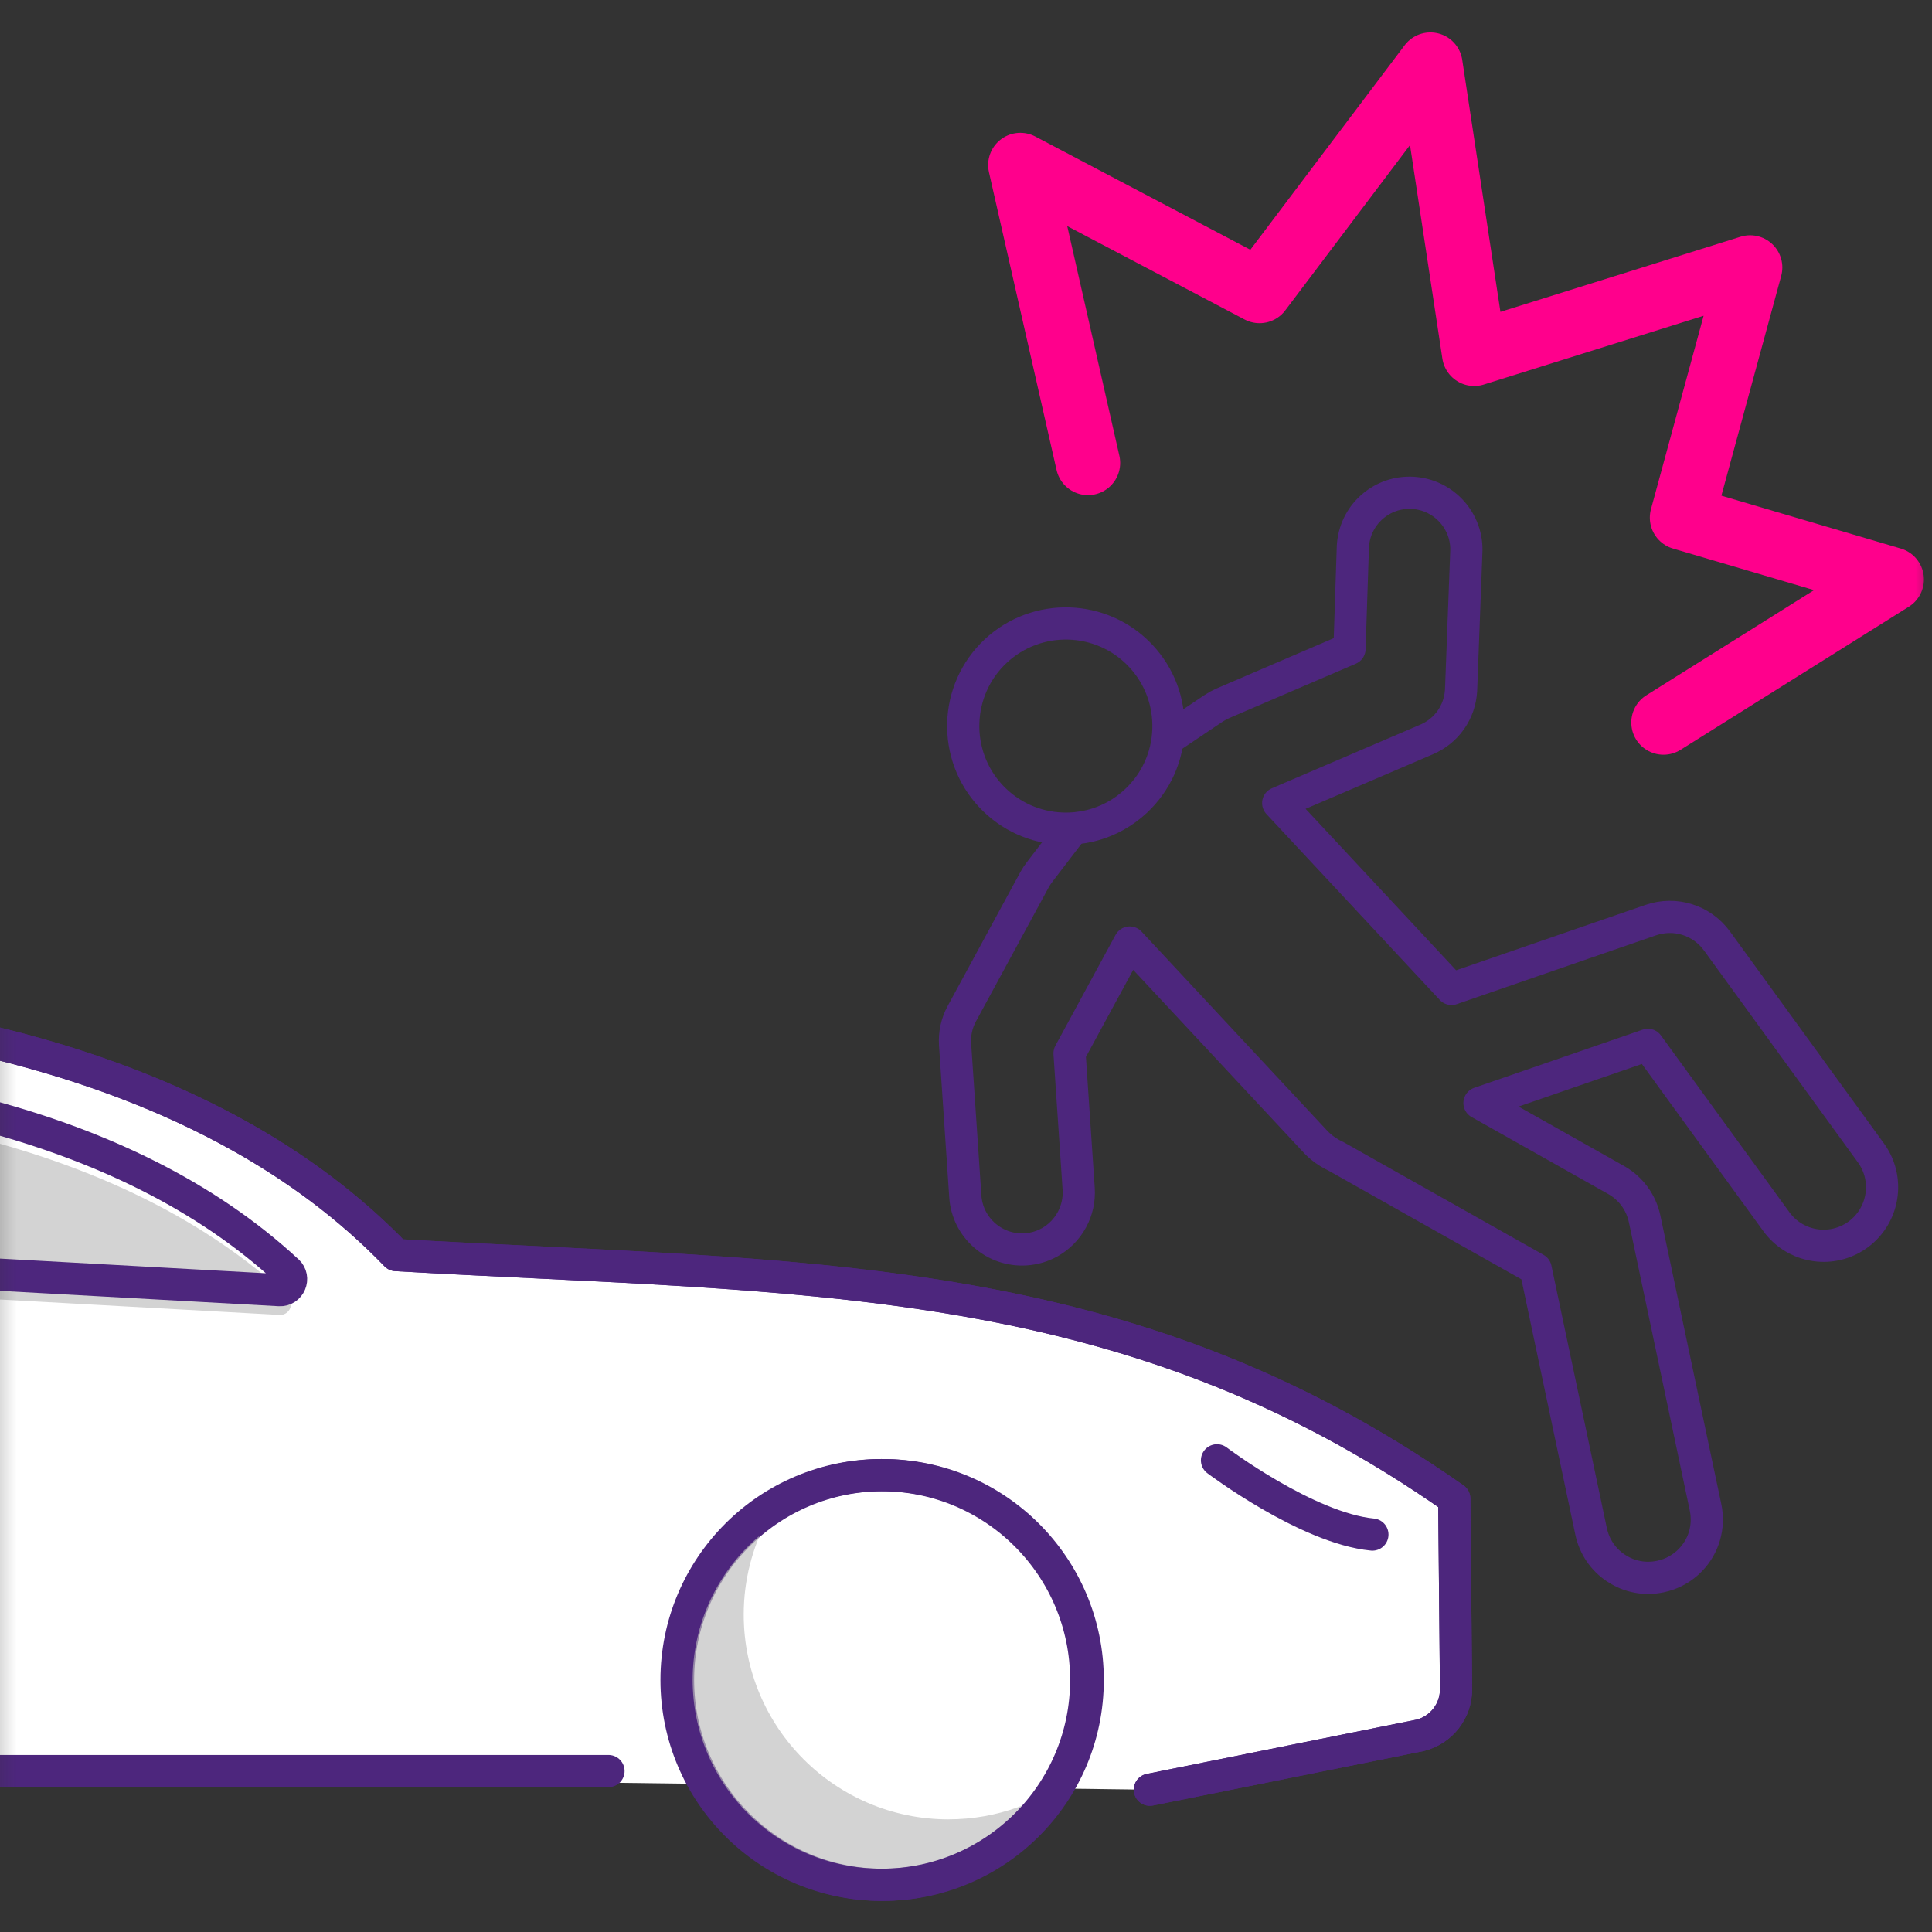<svg width="60" height="60" viewBox="0 0 60 60" fill="none" xmlns="http://www.w3.org/2000/svg">
<rect x="0" y="0" width="60" height="60" fill="#333333" stroke="none"/>
<g clip-path="url(#clip0_1604_573)">
<mask id="mask0_1604_573" style="mask-type:luminance" maskUnits="userSpaceOnUse" x="-1" y="0" width="61" height="61">
<path d="M60 0H-0.651V60.651H60V0Z" fill="white"/>
</mask>
<g mask="url(#mask0_1604_573)">
<path d="M33.788 14.377L31.688 5.125L39.117 9.037L44.422 2.007L45.783 10.988L54.352 8.307L52.237 16.076L58.749 17.995L51.661 22.439" stroke="#FF008C" stroke-width="2" stroke-linecap="round" stroke-linejoin="round"/>
<path d="M-41.873 54.575C-45.047 54.575 -49.497 52.291 -49.872 49.139L-49.13 42.489C-48.706 41.135 -47.994 39.888 -47.038 38.838L-45.579 37.233H-37.872L-25.511 32.203C-25.511 32.203 0.664 26.909 12.299 38.977C24.95 39.705 34.866 39.315 45.163 46.539L45.219 52.452C45.225 53.132 44.764 53.725 44.106 53.892L35.711 55.581" fill="white"/>
<path d="M-41.873 54.575C-45.047 54.575 -49.497 52.291 -49.872 49.139L-49.13 42.489C-48.706 41.135 -47.994 39.888 -47.038 38.838L-45.579 37.233H-37.872L-25.511 32.203C-25.511 32.203 0.664 26.909 12.299 38.977C24.95 39.705 34.866 39.315 45.163 46.539L45.219 52.452C45.225 53.132 44.764 53.725 44.106 53.892L35.711 55.581" stroke="#4D267D" stroke-linecap="round" stroke-linejoin="round"/>
<path d="M33.78 52.173C33.78 55.686 30.931 58.534 27.419 58.534C23.905 58.534 21.057 55.686 21.057 52.173C21.057 48.66 23.905 45.811 27.419 45.811C30.931 45.811 33.78 48.66 33.78 52.173Z" fill="white" stroke="#4D267D" stroke-linecap="round" stroke-linejoin="round"/>
<path opacity="0.65" d="M29.459 56.502C25.944 56.502 23.097 53.654 23.097 50.141C23.097 49.078 23.361 48.078 23.822 47.197C22.359 48.363 21.419 50.157 21.419 52.173C21.419 55.686 24.267 58.535 27.78 58.535C30.231 58.535 32.355 57.145 33.417 55.114C32.33 55.98 30.956 56.501 29.459 56.501V56.502Z" fill="#BCBBBB"/>
<path d="M-25.803 55.002H18.897" stroke="#4D267D" stroke-linecap="round" stroke-linejoin="round"/>
<path opacity="0.65" d="M8.929 40.243C-1.347 30.721 -22.861 35.073 -22.861 35.073L-31.755 38.605L8.679 40.836C8.998 40.854 9.165 40.459 8.929 40.242V40.243Z" fill="#BCBBBB"/>
<path d="M33.733 52.173C33.733 55.686 30.885 58.534 27.372 58.534C23.859 58.534 21.011 55.686 21.011 52.173C21.011 48.66 23.859 45.811 27.372 45.811C30.885 45.811 33.733 48.66 33.733 52.173Z" stroke="#4D267D" stroke-linecap="round" stroke-linejoin="round"/>
<path d="M-41.873 54.575C-45.047 54.575 -49.497 52.291 -49.872 49.139L-49.13 42.489C-48.706 41.135 -47.994 39.888 -47.038 38.838L-45.579 37.233H-37.872L-25.511 32.203C-25.511 32.203 0.664 26.909 12.299 38.977C24.95 39.705 34.866 39.315 45.163 46.539L45.219 52.452C45.225 53.132 44.764 53.725 44.106 53.892L35.711 55.581" stroke="#4D267D" stroke-linecap="round" stroke-linejoin="round"/>
<path d="M33.003 25.734C32.153 25.708 31.362 25.351 30.779 24.732C29.574 23.451 29.636 21.43 30.916 20.226C32.196 19.023 34.218 19.083 35.422 20.364C36.006 20.985 36.312 21.795 36.286 22.645C36.261 23.497 35.904 24.286 35.285 24.87C35.09 25.053 34.878 25.209 34.65 25.335C34.152 25.612 33.587 25.752 33.003 25.734Z" stroke="#4D267D" stroke-linecap="round" stroke-linejoin="round"/>
<path d="M33.3 25.755L32.279 27.09C32.223 27.162 32.173 27.24 32.129 27.319L29.871 31.479C29.71 31.773 29.639 32.104 29.661 32.439L29.979 37.156C30.011 37.626 30.224 38.056 30.579 38.367C30.934 38.677 31.389 38.83 31.858 38.799C32.123 38.781 32.371 38.707 32.599 38.58C33.192 38.248 33.546 37.597 33.499 36.919L33.216 32.712L35.085 29.271L40.852 35.455C41.029 35.644 41.244 35.797 41.49 35.911L47.691 39.406L49.413 47.56C49.514 48.034 49.792 48.442 50.199 48.706C50.605 48.972 51.09 49.062 51.566 48.961C51.745 48.924 51.918 48.859 52.077 48.771C52.237 48.681 52.382 48.57 52.503 48.442C52.913 48.018 53.094 47.412 52.967 46.81L51.075 37.852C50.967 37.341 50.645 36.901 50.19 36.646L45.947 34.255L51.177 32.449L55.166 37.939C55.706 38.683 56.717 38.907 57.519 38.458C57.581 38.424 57.642 38.385 57.7 38.343C58.512 37.749 58.692 36.615 58.104 35.805L53.325 29.226C52.852 28.575 52.023 28.314 51.263 28.576L45.078 30.712L39.696 24.94L44.31 22.962C44.929 22.696 45.337 22.111 45.375 21.438L45.537 17.16C45.591 16.194 44.844 15.36 43.873 15.306C43.404 15.279 42.951 15.438 42.6 15.751C42.252 16.06 42.041 16.498 42.015 16.969L41.91 20.152L37.978 21.841C37.878 21.885 37.782 21.937 37.691 21.997L36.352 22.896" stroke="#4D267D" stroke-linecap="round" stroke-linejoin="round"/>
<path d="M8.929 39.474C-1.347 29.952 -22.861 34.303 -22.861 34.303L-31.755 37.836L8.679 40.066C8.998 40.084 9.165 39.69 8.929 39.472V39.474Z" stroke="#4D267D" stroke-linecap="round" stroke-linejoin="round"/>
<path d="M37.795 45.351C37.795 45.351 40.59 47.46 42.621 47.657" stroke="#4D267D" stroke-linecap="round" stroke-linejoin="round"/>
</g>
</g>
<defs>
<clipPath id="clip0_1604_573">
<rect width="60" height="60" fill="white"/>
</clipPath>
</defs>
</svg>
